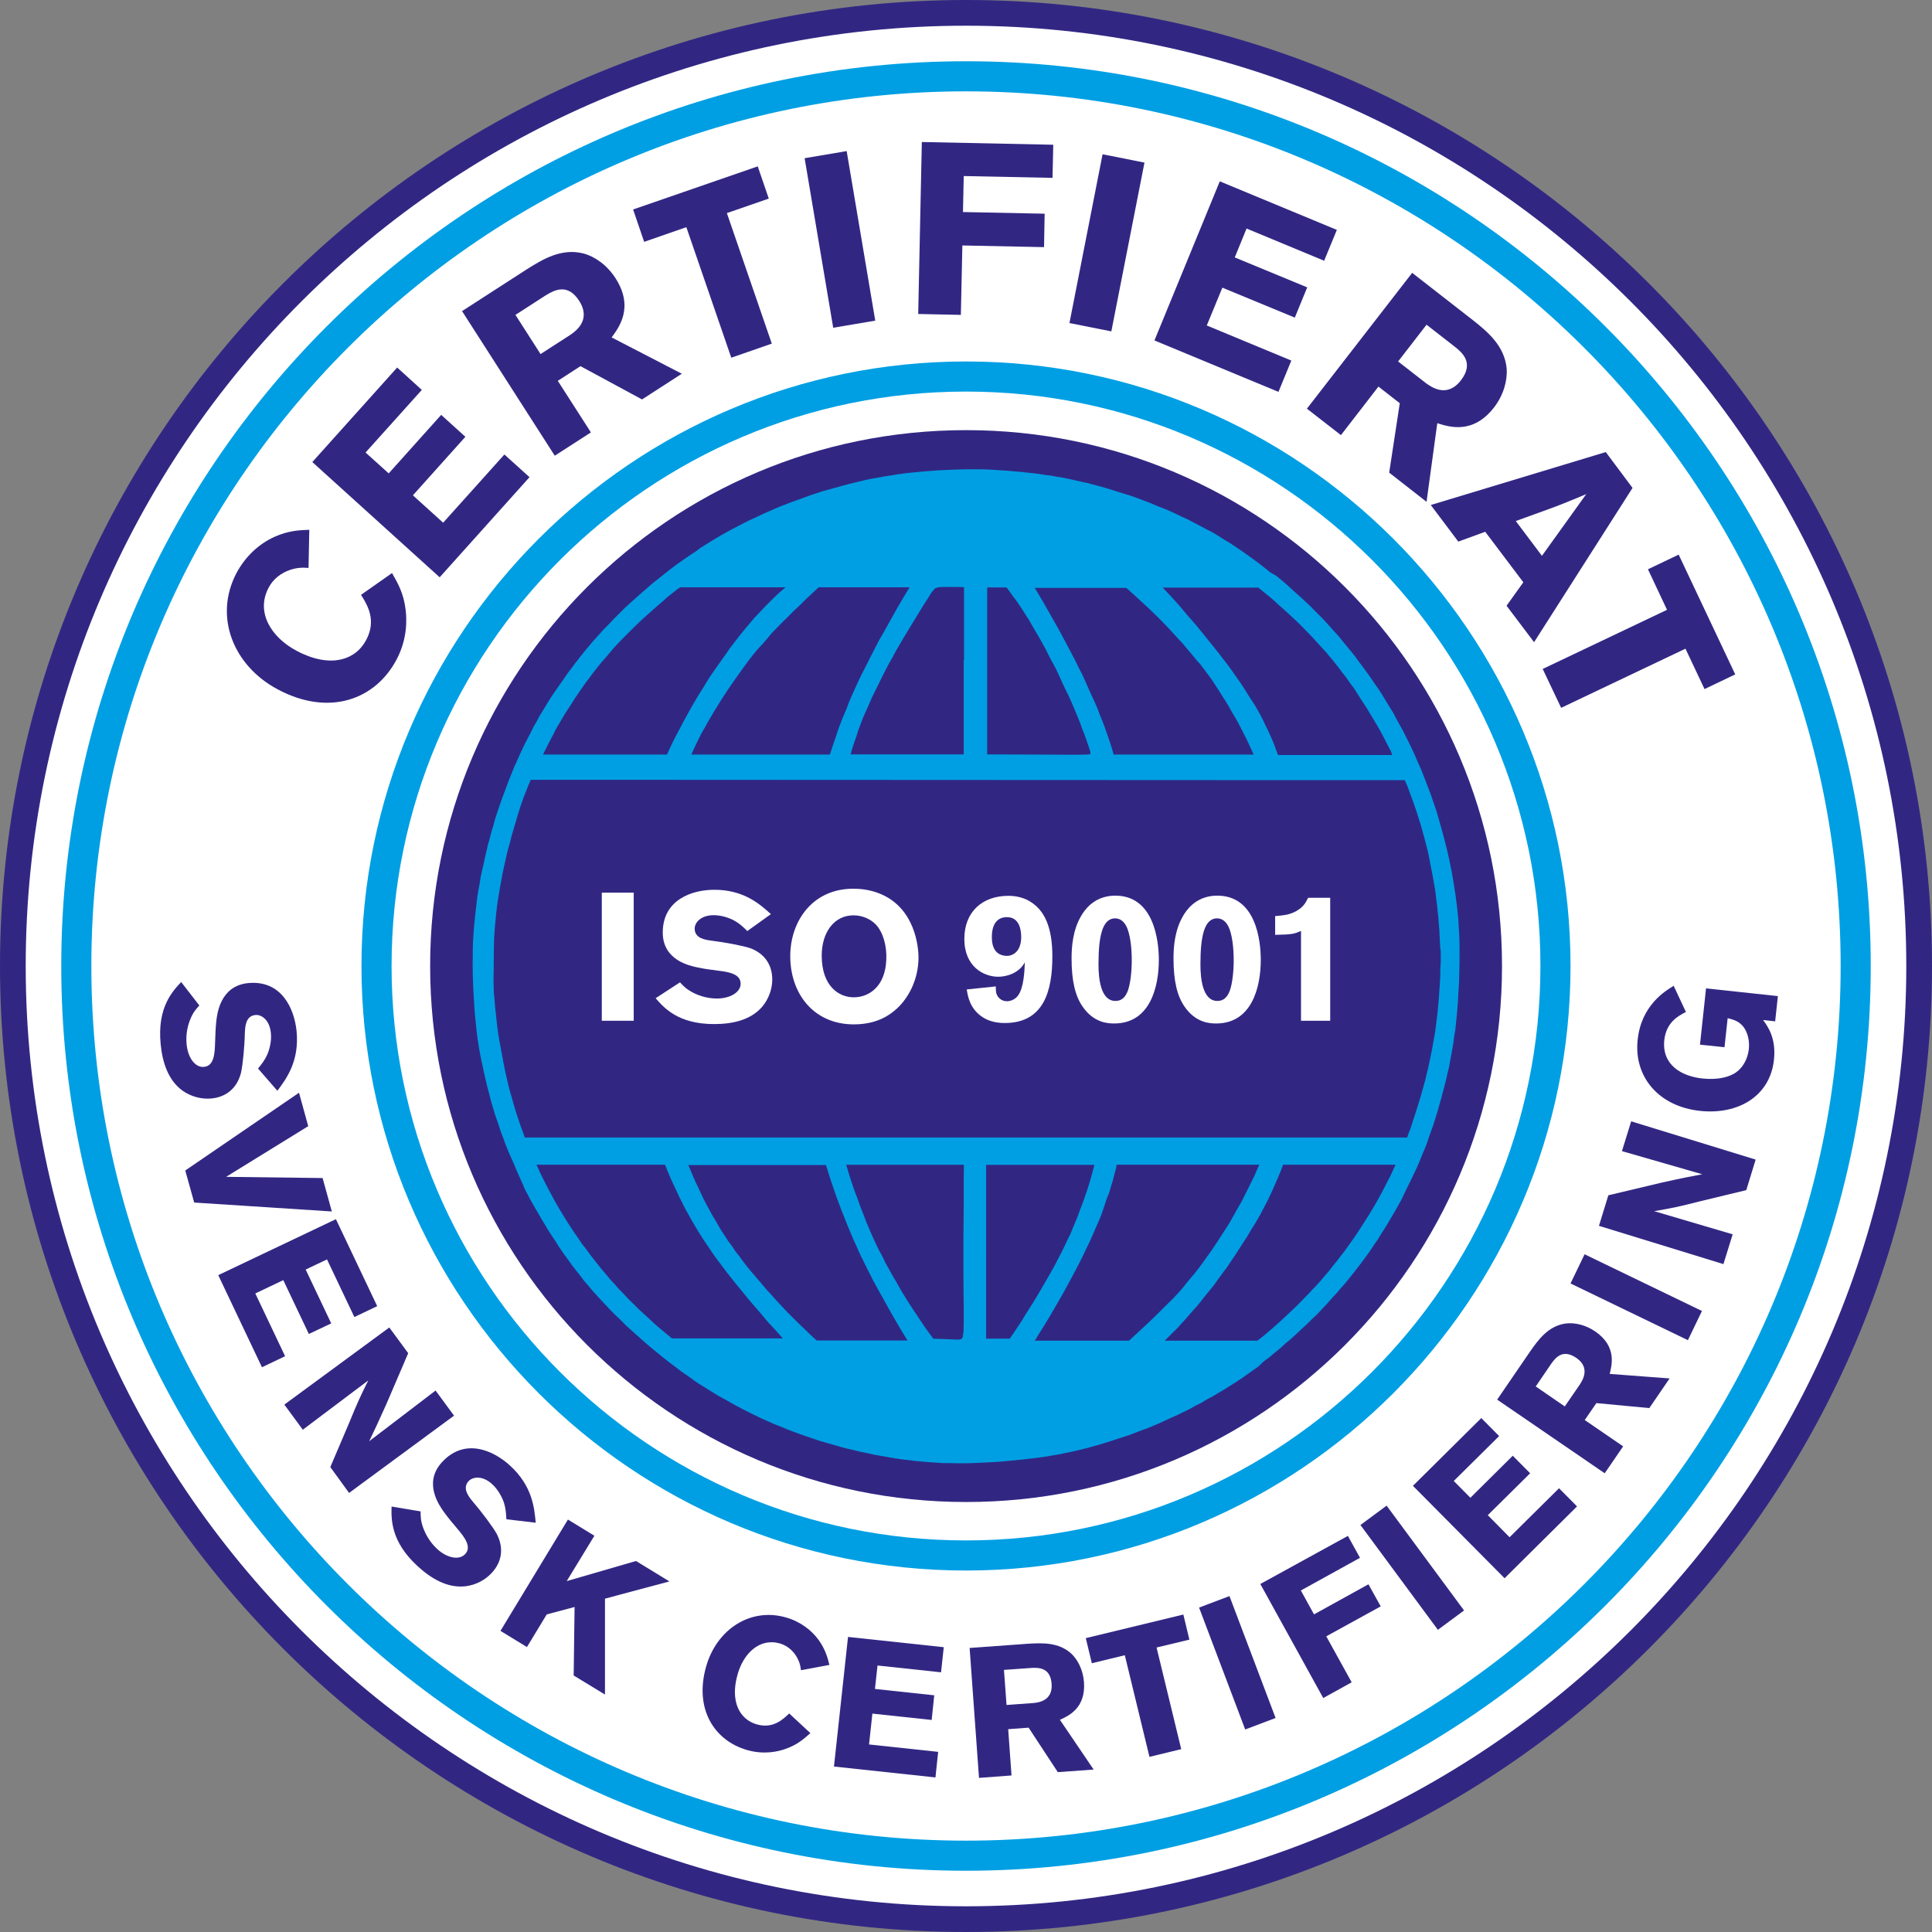 <svg xmlns="http://www.w3.org/2000/svg" xmlns:xlink="http://www.w3.org/1999/xlink" x="0px" y="0px" viewBox="0 0 127.74 127.74" style="enable-background:new 0 0 127.74 127.74;" xml:space="preserve"><rect x="0" y="0" width="127.74" height="127.74" fill="#808080" stroke="none"/><style type="text/css">	.st0{fill:#FFFFFF;}	.st1{fill:#312783;}	.st2{fill:#009FE3;}	.st3{fill-rule:evenodd;clip-rule:evenodd;fill:#009FE3;}</style><g id="M&#xE4;rke"></g><g id="ISO_9001">	<g>		<g>			<circle class="st0" cx="63.87" cy="63.87" r="63.02"></circle>			<path class="st1" d="M63.87,127.74C28.65,127.74,0,99.09,0,63.87C0,28.65,28.65,0,63.87,0c35.22,0,63.87,28.65,63.87,63.87    C127.74,99.09,99.09,127.74,63.87,127.74z M63.87,1.7C29.59,1.7,1.7,29.59,1.7,63.87c0,34.28,27.89,62.17,62.17,62.17    s62.17-27.89,62.17-62.17C126.04,29.59,98.15,1.7,63.87,1.7z"></path>		</g>		<g>			<path class="st2" d="M63.87,123.69c-32.98,0-59.82-26.83-59.82-59.82S30.89,4.05,63.87,4.05s59.82,26.83,59.82,59.82    S96.86,123.69,63.87,123.69z M63.87,6.04c-31.89,0-57.83,25.94-57.83,57.83s25.94,57.83,57.83,57.83    c31.89,0,57.83-25.94,57.83-57.83S95.76,6.04,63.87,6.04z"></path>		</g>		<g>			<path class="st2" d="M63.87,103.84c-22.04,0-39.97-17.93-39.97-39.97S41.83,23.9,63.87,23.9s39.97,17.93,39.97,39.97    S85.91,103.84,63.87,103.84z M63.87,25.89c-20.94,0-37.98,17.04-37.98,37.98c0,20.94,17.04,37.98,37.98,37.98    s37.98-17.04,37.98-37.98C101.86,42.93,84.82,25.89,63.87,25.89z"></path>		</g>		<g>			<path class="st1" d="M99.31,63.87c0,19.57-15.86,35.44-35.43,35.44c-19.57,0-35.44-15.87-35.44-35.44    c0-19.57,15.86-35.43,35.44-35.43C83.44,28.44,99.31,44.3,99.31,63.87z"></path>		</g>		<g>			<g>				<path class="st1" d="M25.92,37.89c0.39,0.68,0.77,1.34,0.9,2.43c0.07,0.58,0.14,1.88-0.59,3.27c-1.4,2.67-4.46,3.8-7.85,2     c-2.97-1.57-4.25-4.83-2.75-7.69c0.61-1.15,1.54-1.97,2.53-2.41c0.92-0.41,1.65-0.44,2.29-0.46l-0.05,2.52     c-0.4-0.03-0.83-0.04-1.43,0.21c-0.64,0.28-1.01,0.71-1.22,1.12c-0.85,1.62,0.2,3.28,1.88,4.16c2.2,1.16,3.88,0.62,4.59-0.74     c0.69-1.31,0.06-2.32-0.35-2.97L25.92,37.89z"></path>			</g>			<g>				<path class="st1" d="M20.65,30.55l5.61-6.25l1.63,1.48l-3.72,4.14l1.53,1.38l3.47-3.87l1.6,1.45l-3.47,3.87l2,1.81l4.05-4.51     l1.66,1.5l-5.94,6.62L20.65,30.55z"></path>			</g>			<g>				<path class="st1" d="M30.55,20.57l4.29-2.77c1.01-0.63,2.26-1.42,3.74-1.04c0.77,0.21,1.56,0.77,2.12,1.64     c1.23,1.92,0.23,3.24-0.26,3.91l4.64,2.4l-2.63,1.7l-4.07-2.2l-1.5,0.97l2.19,3.41l-2.39,1.54L30.55,20.57z M34.08,20.82     l1.66,2.59l1.97-1.27c0.33-0.23,1.4-0.96,0.59-2.24c-0.78-1.22-1.68-0.69-2.19-0.39L34.08,20.82z"></path>			</g>			<g>				<path class="st1" d="M41.86,13.85L50.1,11l0.73,2.13l-2.77,0.96l2.97,8.63l-2.68,0.93l-2.97-8.63l-2.79,0.97L41.86,13.85z"></path>			</g>			<g>				<path class="st1" d="M55.98,9.99l1.89,11.21l-2.78,0.47l-1.89-11.21L55.98,9.99z"></path>			</g>			<g>				<path class="st1" d="M69.64,9.57l-0.05,2.19l-5.87-0.12l-0.05,2.38l5.4,0.11l-0.04,2.21l-5.4-0.11l-0.1,4.59l-2.82-0.06     l0.24-11.37L69.64,9.57z"></path>			</g>			<g>				<path class="st1" d="M75.67,10.75l-2.19,11.16l-2.77-0.55L72.9,10.2L75.67,10.75z"></path>			</g>			<g>				<path class="st1" d="M80.65,11.99l7.74,3.21l-0.84,2.04l-5.13-2.13l-0.78,1.91L86.43,19L85.61,21l-4.79-1.98l-1.03,2.5     l5.59,2.32l-0.85,2.07l-8.2-3.4L80.65,11.99z"></path>			</g>			<g>				<path class="st1" d="M93.37,18.04l4.03,3.14c0.93,0.74,2.08,1.67,2.22,3.2c0.05,0.8-0.21,1.74-0.83,2.55     c-1.4,1.81-2.97,1.3-3.76,1.05l-0.71,5.2l-2.47-1.93l0.7-4.59l-1.41-1.1l-2.48,3.21l-2.25-1.75L93.37,18.04z M94.32,21.47     l-1.88,2.43l1.85,1.44c0.33,0.23,1.37,1.01,2.3-0.19c0.89-1.15,0.09-1.83-0.37-2.2L94.32,21.47z"></path>			</g>			<g>				<path class="st1" d="M107.94,32.26l-6.51,10.2l-1.82-2.41l1.11-1.55l-2.52-3.34l-1.78,0.65l-1.82-2.42l11.57-3.5L107.94,32.26z      M104.88,32.67c-0.55,0.23-1.12,0.47-1.68,0.69c-0.82,0.32-2.14,0.78-2.98,1.09l1.73,2.3L104.88,32.67z"></path>			</g>			<g>				<path class="st1" d="M110.99,36.67l3.74,7.92l-2.03,0.97l-1.26-2.67l-8.22,3.91L102,44.23l8.22-3.91l-1.26-2.68L110.99,36.67z"></path>			</g>		</g>		<g>			<g>				<path class="st1" d="M13.18,66.48c-0.22,0.24-0.4,0.44-0.59,0.89c-0.25,0.6-0.3,1.19-0.25,1.69c0.08,0.85,0.55,1.54,1.15,1.48     c0.68-0.06,0.71-0.94,0.73-1.58c0.02-0.48,0.03-0.96,0.08-1.43c0.06-0.53,0.27-2.35,2.11-2.53c2.21-0.21,3.05,1.69,3.2,3.18     c0.19,1.98-0.67,3.14-1.27,3.94l-1.28-1.47c0.24-0.29,0.45-0.56,0.61-0.92c0.14-0.32,0.3-0.89,0.24-1.43     c-0.08-0.85-0.61-1.23-1.02-1.19c-0.66,0.06-0.68,0.8-0.7,1.17c-0.02,0.92-0.14,2.17-0.26,2.67c-0.27,1.02-0.99,1.59-1.96,1.68     c-0.62,0.06-1.32-0.11-1.89-0.51c-0.97-0.69-1.35-1.91-1.46-3.11c-0.23-2.42,0.8-3.48,1.36-4.08L13.18,66.48z"></path>			</g>			<g>				<path class="st1" d="M21.33,77.89l0.61,2.21l-9.1-0.59l-0.59-2.12l7.52-5.14l0.61,2.21l-5.43,3.35L21.33,77.89z"></path>			</g>			<g>				<path class="st1" d="M22.21,80.61l2.73,5.75l-1.51,0.72l-1.81-3.81l-1.41,0.67l1.69,3.56l-1.48,0.7l-1.69-3.56l-1.85,0.88     l1.97,4.15l-1.53,0.73l-2.89-6.09L22.21,80.61z"></path>			</g>			<g>				<path class="st1" d="M25.74,87.77l1.25,1.7l-1.45,3.38c-0.57,1.27-0.76,1.67-1.13,2.44l4.39-3.35l1.22,1.66l-6.94,5.11L21.84,97     l1.24-2.91c0.57-1.39,0.7-1.67,1.27-2.82l-4.33,3.26l-1.22-1.66L25.74,87.77z"></path>			</g>			<g>				<path class="st1" d="M27.81,99.93c0,0.33,0,0.6,0.16,1.06c0.22,0.61,0.57,1.09,0.94,1.43c0.63,0.58,1.44,0.77,1.85,0.33     c0.46-0.5-0.1-1.17-0.51-1.66c-0.31-0.37-0.62-0.73-0.9-1.12c-0.31-0.44-1.38-1.93-0.13-3.29c1.5-1.64,3.4-0.79,4.5,0.22     c1.47,1.34,1.61,2.78,1.7,3.78l-1.94-0.23c-0.02-0.38-0.04-0.71-0.16-1.09c-0.11-0.33-0.37-0.86-0.78-1.23     c-0.63-0.58-1.27-0.5-1.56-0.2c-0.44,0.49,0.03,1.05,0.27,1.34c0.6,0.7,1.35,1.7,1.6,2.16c0.48,0.94,0.33,1.84-0.33,2.56     c-0.42,0.46-1.05,0.81-1.74,0.89c-1.19,0.14-2.28-0.51-3.17-1.33c-1.79-1.64-1.74-3.12-1.72-3.94L27.81,99.93z"></path>			</g>			<g>				<path class="st1" d="M37.55,100.47l1.75,1.07l-1.83,3l4.58-1.33l2.21,1.35L40,105.7l0,6.34l-2.07-1.26l0.06-4.53l-1.84,0.49     l-1.31,2.16l-1.75-1.07L37.55,100.47z"></path>			</g>			<g>				<path class="st1" d="M53.58,114.59c-0.44,0.39-0.87,0.78-1.66,1.05c-0.42,0.15-1.37,0.4-2.52,0.07     c-2.19-0.63-3.51-2.73-2.71-5.53c0.7-2.45,2.92-3.91,5.27-3.24c0.95,0.27,1.7,0.84,2.18,1.51c0.44,0.62,0.58,1.16,0.7,1.63     l-1.88,0.35c-0.04-0.3-0.1-0.62-0.38-1.03c-0.31-0.43-0.68-0.64-1.02-0.74c-1.34-0.38-2.4,0.66-2.79,2.04     c-0.52,1.82,0.15,2.99,1.26,3.31c1.08,0.31,1.73-0.32,2.15-0.72L53.58,114.59z"></path>			</g>			<g>				<path class="st1" d="M56.07,108.23l6.33,0.68l-0.18,1.66l-4.2-0.45l-0.17,1.55l3.92,0.42l-0.17,1.63l-3.92-0.42l-0.22,2.04     l4.57,0.49l-0.18,1.69l-6.71-0.72L56.07,108.23z"></path>			</g>			<g>				<path class="st1" d="M64.11,108.96l3.87-0.28c0.9-0.05,2.02-0.12,2.87,0.67c0.43,0.42,0.76,1.08,0.82,1.86     c0.13,1.73-1.02,2.24-1.59,2.5l2.23,3.29l-2.37,0.17l-1.93-2.94l-1.35,0.1l0.22,3.06l-2.15,0.16L64.11,108.96z M66.38,110.41     l0.17,2.32l1.78-0.13c0.3-0.03,1.29-0.13,1.2-1.27c-0.08-1.09-0.87-1.07-1.32-1.05L66.38,110.41z"></path>			</g>			<g>				<path class="st1" d="M71.79,108.31l6.45-1.56l0.4,1.66l-2.17,0.52l1.63,6.72l-2.1,0.51l-1.63-6.72l-2.18,0.53L71.79,108.31z"></path>			</g>			<g>				<path class="st1" d="M81.29,105.53l3.05,8.06l-2.01,0.76l-3.05-8.06L81.29,105.53z"></path>			</g>			<g>				<path class="st1" d="M89.12,101.55l0.8,1.45l-3.91,2.16l0.87,1.58l3.6-1.99l0.81,1.46l-3.6,1.98l1.68,3.04l-1.88,1.04     l-4.16-7.54L89.12,101.55z"></path>			</g>			<g>				<path class="st1" d="M91.68,99.55l5.12,6.93l-1.73,1.28l-5.12-6.93L91.68,99.55z"></path>			</g>			<g>				<path class="st1" d="M93.42,98.24l4.52-4.48l1.18,1.19l-3,2.97l1.1,1.11l2.8-2.78l1.15,1.16l-2.8,2.77l1.44,1.46l3.27-3.24     l1.19,1.2l-4.79,4.75L93.42,98.24z"></path>			</g>			<g>				<path class="st1" d="M98.99,92.54l2.19-3.2c0.52-0.74,1.17-1.66,2.32-1.83c0.6-0.08,1.32,0.08,1.97,0.52     c1.43,0.98,1.11,2.2,0.96,2.81l3.96,0.3l-1.34,1.96l-3.5-0.33l-0.77,1.12l2.54,1.74l-1.22,1.78L98.99,92.54z M101.54,91.67     l1.92,1.32l1.01-1.47c0.16-0.26,0.7-1.09-0.25-1.74c-0.91-0.62-1.38,0.01-1.65,0.38L101.54,91.67z"></path>			</g>			<g>				<path class="st1" d="M104.77,82.93l7.76,3.75l-0.93,1.93l-7.76-3.75L104.77,82.93z"></path>			</g>			<g>				<path class="st1" d="M105.72,81.05l0.62-2.02l3.58-0.85c1.35-0.3,1.79-0.38,2.63-0.54l-5.31-1.53l0.61-1.97l8.23,2.53     l-0.62,2.02l-3.07,0.74c-1.45,0.37-1.75,0.43-3.02,0.65l5.19,1.53l-0.61,1.97L105.72,81.05z"></path>			</g>			<g>				<path class="st1" d="M116.57,67.44c0.29,0.39,0.88,1.19,0.72,2.63c-0.25,2.39-2.35,3.65-4.88,3.38     c-2.75-0.29-4.4-2.27-4.13-4.71c0.24-2.27,1.82-3.22,2.38-3.56l0.81,1.73c-0.49,0.25-1.3,0.67-1.43,1.86     c-0.17,1.62,1.11,2.39,2.54,2.54c0.97,0.1,1.79-0.08,2.26-0.45c0.39-0.29,0.72-0.84,0.79-1.5c0.04-0.39-0.01-0.83-0.2-1.21     c-0.3-0.6-0.76-0.72-1.2-0.83l-0.21,1.92l-1.62-0.17l0.4-3.72l4.75,0.51l-0.18,1.67L116.57,67.44z"></path>			</g>		</g>		<g>			<path class="st3" d="M96.5,62.4l-0.03-0.82l-0.02-0.25l-0.01-0.16l-0.02-0.39l-0.04-0.39l-0.04-0.39l-0.1-0.78l-0.12-0.78    l-0.13-0.77l-0.16-0.79l-0.18-0.79l-0.08-0.31l-0.12-0.47l-0.22-0.8l-0.23-0.8l-0.13-0.39l-0.14-0.4l-0.13-0.39l-0.15-0.39    l-0.3-0.78l-0.15-0.39l-0.17-0.39l-0.15-0.33l-0.19-0.45l-0.37-0.77l-0.38-0.75l-0.21-0.38l-0.21-0.38l-0.2-0.38l-0.23-0.37    l-0.23-0.38l-0.23-0.38l-0.24-0.38l-0.26-0.37l-0.26-0.38l-0.26-0.37l-0.27-0.37l-0.28-0.37l-0.14-0.19l-0.12-0.17l-0.28-0.35    l-0.29-0.35l-0.28-0.34l-0.28-0.35l-0.3-0.32l-0.3-0.34l-0.31-0.34l-0.32-0.33l-0.32-0.32l-0.34-0.34l-0.35-0.33l-0.35-0.32    l-0.36-0.32l-0.36-0.33l-0.38-0.33l-0.37-0.31L84,37.85l-0.38-0.3l-0.38-0.3l-0.38-0.28l-0.39-0.28l-0.38-0.27l-0.39-0.26    l-0.39-0.26l-0.4-0.24l-0.39-0.25l-0.39-0.23l-0.41-0.21l-0.39-0.21l-0.02-0.01l-0.41-0.21l-0.39-0.21l-0.42-0.19l-0.4-0.19    l-0.41-0.19l-0.42-0.17l-0.41-0.16l-0.42-0.18l-0.4-0.15l-0.42-0.16l-0.41-0.15l-0.43-0.13l-0.42-0.13l-0.41-0.13l-0.42-0.13    l-0.42-0.12l-0.42-0.11l-0.42-0.11l-0.42-0.09l-0.39-0.09l-0.4-0.09l-0.39-0.08l-0.39-0.06l-0.38-0.07L69.1,31.4l-0.39-0.06    l-0.39-0.05l-0.4-0.04l-0.41-0.05l-0.42-0.03l-0.42-0.04l-0.44-0.03l-0.44-0.03l-0.46-0.03l-0.46-0.01h-0.49H63.9l-0.5,0.01    l-0.5,0.02l-0.51,0.02l-0.52,0.03l-0.51,0.04l-0.5,0.04l-0.51,0.05l-0.48,0.05l-0.5,0.07l-0.49,0.08l-0.47,0.07l-0.47,0.09    l-0.47,0.08L57,31.79l-0.45,0.11l-0.45,0.11l-0.45,0.12l-0.43,0.12l-0.43,0.12l-0.44,0.12l-0.42,0.14l-0.42,0.14l-0.4,0.15    l-0.81,0.29l-0.8,0.31l-0.78,0.34l-0.38,0.17l-0.39,0.19l-0.38,0.17l-0.38,0.19l-0.38,0.2l-0.37,0.19l-0.37,0.2l-0.36,0.2    l-0.7,0.42l-0.69,0.43L46,36.46l-0.35,0.23l-0.34,0.23l-0.34,0.24l-0.35,0.25l-0.35,0.27l-0.36,0.28l-0.36,0.29l-0.38,0.3    l-0.37,0.32l-0.36,0.31l-0.38,0.34l-0.38,0.34l-0.37,0.34l-0.35,0.35l-0.35,0.35l-0.35,0.37l-0.35,0.35l-0.33,0.37l-0.33,0.36    l-0.31,0.37l-0.31,0.37l-0.28,0.35l-0.15,0.2l-0.13,0.16l-0.26,0.35l-0.26,0.34l-0.24,0.35l-0.24,0.34l-0.23,0.33l-0.22,0.32    l-0.21,0.31l-0.19,0.31l-0.19,0.31l-0.19,0.31l-0.19,0.31l-0.17,0.33l-0.19,0.32l-0.17,0.35l-0.19,0.37l-0.19,0.36l-0.19,0.39    l-0.18,0.39l-0.17,0.38l-0.01,0.03L34,50.71l-0.17,0.42l-0.17,0.42l-0.16,0.43l-0.16,0.43l-0.16,0.43l-0.15,0.43l-0.15,0.44    l-0.14,0.43l-0.12,0.44l-0.13,0.43l-0.11,0.43l-0.1,0.35l-0.02,0.07l-0.1,0.43l-0.1,0.43l-0.09,0.43l-0.1,0.42L31.78,58    l-0.07,0.44l-0.08,0.43l-0.07,0.42l-0.05,0.43l-0.05,0.43l-0.05,0.43l-0.04,0.44l-0.03,0.3l-0.01,0.13l-0.03,0.43l-0.03,0.43    l-0.01,0.45v0.43l-0.01,0.43l0.01,0.85l0.03,0.86l0.05,0.82l0.05,0.82l0.08,0.8l0.04,0.39l0.05,0.4l0.12,0.79l0.15,0.78    l0.01,0.03l0.16,0.75l0.18,0.79l0.21,0.81l0.11,0.41l0.12,0.4l0.12,0.41l0.14,0.39l0.26,0.78l0.14,0.36l0.13,0.37l0.27,0.66    l0.26,0.58l0.21,0.5l0.29,0.65l0.16,0.36l0.05,0.13l0.07,0.15l0.12,0.23L34.9,79l0.14,0.27l0.31,0.55l0.41,0.7l0.47,0.79    l0.25,0.39l0.27,0.4l0.25,0.4l0.27,0.39l0.27,0.37l0.27,0.38l0.27,0.35l0.28,0.35l0.27,0.36l0.29,0.33l0.28,0.34l0.27,0.29    l0.03,0.04l0.3,0.32l0.3,0.32l0.3,0.32l0.31,0.31l0.33,0.31l0.32,0.33l0.34,0.31l0.35,0.31l0.36,0.32l0.36,0.32l0.37,0.31    l0.38,0.31l0.38,0.31l0.38,0.3l0.39,0.29l0.39,0.3l0.4,0.27l0.35,0.25l0.04,0.04l0.39,0.26l0.41,0.25l0.41,0.26l0.39,0.24    l0.4,0.22l0.41,0.23l0.41,0.23l0.41,0.22l0.4,0.2l0.42,0.21l0.42,0.2l0.42,0.19l0.43,0.19l0.43,0.17l0.44,0.18l0.44,0.17    l0.44,0.16l0.43,0.15l0.44,0.15l0.45,0.15l0.45,0.13l0.43,0.12l0.44,0.13l0.45,0.12l0.44,0.1l0.45,0.11l0.45,0.09l0.44,0.1    l0.46,0.08l0.45,0.08l0.47,0.08l0.46,0.07l0.46,0.05l0.46,0.06l0.47,0.04l0.46,0.04l0.46,0.03l0.46,0.03h0.46l0.46,0.01h0.45    l0.46-0.01l0.91-0.04l0.89-0.05l0.88-0.08l0.43-0.04l0.45-0.05l0.85-0.1l0.42-0.06l0.42-0.07l0.42-0.07l0.4-0.08l0.81-0.17    l0.81-0.2l0.79-0.22l0.8-0.25l0.8-0.26l0.39-0.13l0.39-0.15l0.39-0.15l0.39-0.14l0.79-0.33l0.77-0.36l0.39-0.17l0.41-0.2    l0.39-0.19l0.39-0.22l0.4-0.2l0.38-0.23l0.4-0.21l0.38-0.23l0.39-0.23l0.38-0.24l0.38-0.24l0.19-0.13l0.18-0.11l0.36-0.26    l0.38-0.27l0.36-0.25L83.57,90l0.37-0.27l0.35-0.3l0.36-0.29L85,88.82l0.36-0.3l0.35-0.32l0.35-0.33l0.35-0.32l0.34-0.34    l0.34-0.32l0.32-0.34l0.32-0.34l0.31-0.35l0.19-0.21l0.12-0.12l0.3-0.36l0.3-0.33l0.28-0.35l0.29-0.36l0.27-0.35l0.27-0.35    l0.27-0.37l0.26-0.36l0.25-0.38l0.25-0.36l0.23-0.38l0.24-0.37l0.23-0.38l0.23-0.39l0.23-0.39l0.22-0.39l0.22-0.4L92.81,79    l0.08-0.17l0.2-0.41l0.2-0.4l0.19-0.4l0.19-0.4l0.18-0.41l0.16-0.41l0.18-0.42l0.16-0.41l0.14-0.42l0.15-0.42l0.15-0.42    l0.13-0.42l0.13-0.42l0.12-0.43l0.12-0.42l0.11-0.42l0.11-0.42l0.11-0.42l0.09-0.42l0.1-0.41l0.07-0.37l0-0.03l0.08-0.41    l0.07-0.4l0.07-0.41l0.05-0.41l0.07-0.39l0.04-0.39l0.04-0.4l0.04-0.39l0.03-0.4l0.03-0.4l0.02-0.39l0.05-0.82l0.02-0.84    l0.01-0.42v-0.41v-0.44L96.5,62.4z M48.66,44.83l0.47-0.66l0.22-0.3l0.17-0.23l0.04-0.05l0.21-0.27l0.22-0.27l0.23-0.26    l0.25-0.27l0.25-0.29L51,41.89l0.33-0.34l0.34-0.35l0.38-0.37l0.38-0.39l0.42-0.39l0.4-0.4l0.44-0.41l0.44-0.41h6.01l-0.44,0.73    l-0.42,0.72l-0.39,0.7l-0.39,0.7l-0.38,0.66L57.78,43l-0.32,0.62l0,0.01l-0.28,0.55l-0.27,0.53l-0.23,0.49l-0.2,0.44l-0.19,0.42    l-0.17,0.4l-0.13,0.36L55.7,47.5l-0.24,0.63l-0.2,0.6l-0.2,0.58l-0.19,0.58h-9.16l0.16-0.36l0.17-0.36l0.17-0.35l0.19-0.37    l0.2-0.34l0.2-0.37l0.43-0.73l0.46-0.74l0.49-0.75L48.66,44.83z M79.33,43.88l0.26,0.34l0.26,0.35l0.26,0.35l0.24,0.37l0.23,0.35    L80.8,46l0.23,0.35l0.21,0.35l0.2,0.36l0.21,0.35l0.2,0.35l0.19,0.36l0.18,0.36l0.18,0.35l0.17,0.36l0.16,0.35l0.16,0.35h-9.26    l-0.12-0.43l-0.14-0.43l-0.15-0.44l-0.15-0.43l-0.16-0.43l-0.18-0.43l-0.16-0.44l-0.19-0.44l-0.21-0.45l-0.2-0.44l-0.2-0.46    l-0.21-0.46l-0.23-0.45l-0.23-0.47l-0.01-0.02l-0.49-0.93l-0.51-0.96l-0.54-0.96l-0.55-0.97l-0.58-0.98h6.05l0.37,0.33l0.36,0.33    l0.36,0.33l0.37,0.34l0.35,0.34l0.34,0.33l0.34,0.35l0.32,0.33l0.32,0.35l0.3,0.33l0.31,0.33l0.28,0.34l0.29,0.34l0.28,0.34    l0.08,0.1L79.33,43.88z M68.46,41.73l0.23,0.39l0.23,0.41l0.23,0.42l0.21,0.42l0.14,0.27l0.09,0.16l0.23,0.43l0.21,0.45l0.2,0.44    l0.2,0.43l0.21,0.42l0.19,0.42l0.17,0.4l0.16,0.38l0.28,0.69l0.1,0.3l0.11,0.26l0.16,0.44l0.12,0.35l0.08,0.24l0.06,0.18    l0.03,0.13v0.06l-0.04,0.04l-0.08,0.02l-0.08,0.01H71.8L71.4,49.9h-0.69l-5.44-0.02v-6.25v-4.79h1.28l0.22,0.29l0.21,0.3    l0.22,0.29l0.21,0.3l0.2,0.31l0.21,0.33l0.22,0.34l0.21,0.37L68.46,41.73z M63.72,43.63v6.25h-7.48l0.11-0.4l0.13-0.39l0.14-0.4    l0.13-0.41l0.15-0.4l0.16-0.42l0.18-0.41l0.19-0.42l0.19-0.45l0.22-0.45l0.22-0.44l0.22-0.45l0.23-0.46l0.24-0.46l0.16-0.28    L59,43.48l0.24-0.45l0.51-0.87l0.49-0.81l0.8-1.31l0.28-0.43l0.19-0.31l0.14-0.21l0.07-0.06l0.04-0.06l0.05-0.06l0.06-0.02    l0.05-0.03l0.06-0.01l0.07-0.02l0.08-0.01l0.22-0.01h0.27h0.34h0.39l0.39,0.01V43.63z M83.21,38.86l0.34,0.28l0.34,0.27    l0.34,0.29l0.32,0.3l0.34,0.3l0.32,0.29l0.32,0.3l0.31,0.29l0.31,0.31l0.31,0.32l0.31,0.32l0.3,0.33l0.29,0.32l0.3,0.32    l0.28,0.34l0.17,0.2l0.11,0.14l0.27,0.34l0.26,0.35l0.27,0.34l0.24,0.35l0.25,0.33l0.23,0.36l0.21,0.33l0.22,0.34l0.21,0.32    l0.19,0.32l0.35,0.58l0.3,0.51l0.24,0.45l0.32,0.62l0.18,0.34l0.06,0.17l0.02,0.05l0.01,0.04H84.5l-0.12-0.32l-0.12-0.33    l-0.13-0.32l-0.14-0.32l-0.15-0.33l-0.16-0.32l-0.16-0.34l-0.17-0.34l-0.19-0.34l-0.2-0.35l-0.22-0.33l-0.23-0.36l-0.23-0.37    l-0.24-0.37l-0.27-0.38l-0.27-0.39l-0.28-0.39l-0.27-0.35l-0.03-0.03l-0.31-0.41l-0.31-0.39l-0.62-0.77l-0.61-0.75l-0.58-0.66    L77.94,40l-0.53-0.58l-0.53-0.57H83.21z M36.24,49.21l0.35-0.67l0.17-0.34l0.2-0.34l0.39-0.66l0.45-0.69l0.22-0.35l0.23-0.34    l0.24-0.35l0.24-0.34l0.26-0.34l0.25-0.34l0.26-0.33l0.27-0.33l0.14-0.16l0.13-0.15l0.28-0.33l0.28-0.33l0.29-0.31l0.3-0.31    l0.31-0.31l0.3-0.3l0.31-0.3l0.31-0.3l0.3-0.27l0.57-0.51l0.5-0.43l0.38-0.34l0.32-0.25l0.25-0.2l0.23-0.16h6.97l-0.27,0.23    l-0.26,0.23l-0.25,0.24l-0.25,0.25l-0.25,0.25l-0.26,0.27l-0.26,0.28l-0.27,0.28l-0.26,0.31l-0.27,0.32l-0.27,0.33l-0.27,0.34    l-0.27,0.35l-0.27,0.35L48,43.24l-0.26,0.36l-0.02,0.03l-0.24,0.34l-0.25,0.36l-0.26,0.37l-0.24,0.38l-0.23,0.38l-0.24,0.38    l-0.23,0.38l-0.23,0.39l-0.23,0.41l-0.22,0.4l-0.22,0.4l-0.21,0.41l-0.22,0.41l-0.21,0.41l-0.2,0.42l-0.19,0.42H35.9L36.24,49.21    z M44.41,88.48l-0.37-0.31l-0.38-0.31l-0.37-0.32l-0.35-0.33l-0.35-0.32l-0.35-0.32l-0.33-0.33l-0.33-0.32l-0.25-0.27l-0.07-0.07    l-0.31-0.32l-0.3-0.34l-0.3-0.32l-0.28-0.34l-0.29-0.34l-0.27-0.34l-0.27-0.34l-0.27-0.35l-0.26-0.36l-0.26-0.33l-0.23-0.35    l-0.24-0.34l-0.21-0.32l-0.22-0.33l-0.19-0.31l-0.35-0.57l-0.3-0.52l-0.25-0.46L36.46,79l-0.21-0.39l-0.18-0.35l-0.15-0.3    l-0.22-0.44l-0.13-0.3l-0.1-0.21h8.5l0.17,0.42l0.18,0.43l0.19,0.42l0.2,0.42l0.14,0.3l0.05,0.11l0.2,0.4l0.2,0.4l0.22,0.39    l0.21,0.38l0.22,0.37l0.22,0.37l0.23,0.37l0.24,0.36l0.25,0.37l0.24,0.36l0.27,0.37l0.27,0.36L47.96,84l0.58,0.74l0.59,0.72    l0.16,0.2l0.41,0.49l0.54,0.62l0.51,0.61l0.51,0.55l0.5,0.56H44.41z M46.34,78.9l-0.17-0.37l-0.18-0.37l-0.16-0.37l-0.16-0.38    l-0.16-0.38h9.1l0.16,0.5l0.16,0.51L55.26,79l0.01,0.04l0.37,0.99l0.19,0.47l0.19,0.48l0.19,0.46l0.19,0.46l0.21,0.45l0.2,0.46    l0.22,0.45l0.22,0.45l0.47,0.93l0.53,0.97l0.04,0.06l0.52,0.94l0.58,1.01l0.61,1.01h-6l-0.4-0.36l-0.39-0.38L52.8,87.5    l-0.38-0.38l-0.38-0.38l-0.36-0.38l-0.35-0.38l-0.29-0.33l-0.04-0.04l-0.34-0.37l-0.32-0.38l-0.31-0.36l-0.3-0.35l-0.3-0.36    l-0.27-0.35l-0.27-0.37l-0.26-0.33l-0.24-0.36l-0.25-0.33l-0.23-0.35l-0.22-0.34l-0.2-0.34l-0.2-0.35l-0.2-0.33l-0.19-0.35    l-0.19-0.35l-0.19-0.36L46.39,79L46.34,78.9z M56.44,78.57l-0.18-0.54l-0.16-0.51l-0.15-0.51h7.78L63.72,78v0.97V79l-0.01,1.87    l-0.01,0.91v0.85v1.57l0.01,1.45l0.01,0.89v0.79l-0.01,0.58l-0.01,0.2l-0.03,0.15l-0.01,0.12l-0.04,0.08l-0.03,0.05l-0.04,0.03    l-0.05,0.01l-0.06,0.02h-0.12h-0.15l-0.39-0.02l-1.07-0.04l-0.3-0.4l-0.3-0.42l-0.28-0.42l-0.28-0.42l-0.28-0.42L60,86.01    l-0.22-0.36l-0.04-0.06l-0.25-0.42l-0.24-0.43L59,84.32l-0.23-0.42l-0.23-0.41l-0.2-0.42l-0.22-0.4l-0.19-0.39l-0.18-0.39    l-0.17-0.38l-0.16-0.38l-0.15-0.35l-0.13-0.35l-0.26-0.66l-0.22-0.62L56.6,79L56.44,78.57z M83.1,77.37l-0.15,0.35l-0.34,0.69    l-0.3,0.6l-0.05,0.09l-0.17,0.35l-0.21,0.36l-0.4,0.71l-0.21,0.37l-0.23,0.36l-0.47,0.73l-0.5,0.75L79.8,83.1l-0.26,0.37    l-0.27,0.36L79,84.18l-0.29,0.34l-0.28,0.34l-0.27,0.34l-0.28,0.32l-0.12,0.12l-0.17,0.19l-0.29,0.28l-0.28,0.28l-0.27,0.27    l-0.5,0.49l-0.44,0.42l-0.66,0.61l-0.5,0.46h-6.23l0.34-0.55l0.33-0.53l0.32-0.53l0.31-0.53l0.3-0.52l0.2-0.35l0.1-0.17l0.27-0.5    l0.27-0.5l0.25-0.47l0.24-0.46l0.22-0.44l0.2-0.42l0.19-0.39l0.17-0.36l0.28-0.65l0.23-0.52l0.18-0.43l0.13-0.38l0.12-0.37    l0.13-0.39L73.28,79l0.07-0.19l0.11-0.38l0.11-0.35l0.08-0.31l0.07-0.27l0.07-0.26l0.04-0.23h9.43L83.1,77.37z M72.13,77.88    l-0.13,0.43l-0.13,0.42L71.77,79l-0.05,0.16l-0.15,0.42l-0.16,0.41l-0.15,0.42L71.1,80.8l-0.17,0.4l-0.16,0.4L70.57,82l-0.19,0.4    l-0.2,0.41l-0.21,0.4l-0.22,0.43l-0.24,0.43l-0.25,0.44l-0.5,0.86l-0.16,0.27l-0.32,0.53l-0.44,0.69l-0.34,0.56l-0.29,0.43    l-0.23,0.35l-0.22,0.31h-1.56v-2.87V79v-1.98h7.16L72.13,77.88z M91.15,79.24l-0.21,0.37l-0.21,0.35l-0.21,0.35l-0.22,0.35    l-0.45,0.7l-0.23,0.35l-0.24,0.34l-0.24,0.33l-0.24,0.34l-0.26,0.33l-0.25,0.33l-0.26,0.32l-0.27,0.35l-0.27,0.31l-0.27,0.32    L87.03,85l-0.3,0.31l-0.28,0.31l-0.04,0.03l-0.26,0.27l-0.29,0.3l-0.3,0.29L85,87.04l-0.5,0.46l-0.42,0.37l-0.34,0.29l-0.31,0.26    l-0.3,0.22h-6.12l0.26-0.26l0.27-0.27l0.27-0.26l0.25-0.28l0.27-0.29l0.26-0.3l0.27-0.31l0.27-0.3l0.28-0.34l0.27-0.35l0.01-0.01    l0.28-0.34l0.29-0.36l0.28-0.39l0.28-0.39l0.3-0.39l0.27-0.41l0.28-0.41l0.27-0.42l0.27-0.42l0.26-0.4l0.24-0.41l0.23-0.36    l0.39-0.67l0.29-0.56l0.23-0.44L83.99,79l0.06-0.12l0.15-0.34l0.29-0.66l0.22-0.53l0.09-0.25l0.03-0.09h7.44l-0.35,0.76    l-0.19,0.36l-0.19,0.38L91.28,79L91.15,79.24z M94.51,70.21l-0.08,0.4L94.33,71l-0.09,0.4l-0.11,0.39l-0.21,0.75l-0.21,0.68    l-0.19,0.59l-0.15,0.46l-0.12,0.37l-0.12,0.3l-0.09,0.27h-7.4H43.07H34.7l-0.13-0.36l-0.14-0.38l-0.13-0.38l-0.12-0.36    l-0.12-0.38l-0.11-0.38l-0.11-0.39l-0.11-0.37l-0.1-0.38l-0.09-0.38l-0.17-0.76l-0.1-0.52l-0.03-0.17l-0.12-0.64l-0.1-0.54    l-0.08-0.47l-0.06-0.45l-0.05-0.45l-0.05-0.46l-0.05-0.47l-0.04-0.48l-0.04-0.42l-0.01-0.38l-0.01-0.33v-0.3l0.01-0.28l0.01-1.48    l0.01-0.42l0.01-0.41l0.03-0.42l0.02-0.29l0.01-0.13l0.04-0.4l0.04-0.42l0.05-0.42l0.06-0.43l0.07-0.42l0.07-0.43l0.08-0.43    l0.08-0.44l0.09-0.43l0.1-0.44l0.09-0.41l0.11-0.43l0.09-0.31l0.03-0.11l0.1-0.41l0.23-0.78l0.21-0.71l0.2-0.62l0.18-0.5    l0.16-0.4l0.14-0.35l0.14-0.33h8.35l42,0.02h7.44l0.18,0.41l0.16,0.44l0.16,0.43l0.15,0.43l0.15,0.43l0.13,0.43l0.14,0.43    l0.12,0.44l0.12,0.43l0.08,0.31l0.03,0.12l0.11,0.43l0.09,0.44l0.08,0.42l0.08,0.41l0.08,0.41l0.07,0.4l0.07,0.4l0.05,0.37    l0.04,0.37l0.05,0.35l0.03,0.34l0.04,0.31l0.04,0.55l0.02,0.22l0.02,0.22l0.01,0.32l0.02,0.26v0.19l0.02,0.13v0.11v0.06v0.05    l0.02,0.09l0.02,0.23v0.39v0.27l-0.03,0.5l0,0.39l-0.05,0.83l-0.06,0.85l-0.08,0.82l-0.1,0.81l-0.05,0.4l-0.07,0.4l-0.14,0.79    l-0.08,0.38l-0.07,0.35L94.51,70.21z"></path>		</g>		<g>			<g>				<path class="st0" d="M41.9,59.02v8.47h-2.11v-8.47H41.9z"></path>			</g>			<g>				<path class="st0" d="M44.96,64.95c0.22,0.24,0.4,0.43,0.82,0.66c0.56,0.3,1.14,0.41,1.63,0.41c0.84,0,1.56-0.4,1.56-0.98     c0-0.67-0.85-0.78-1.48-0.86c-0.47-0.06-0.94-0.12-1.39-0.22c-0.52-0.11-2.28-0.48-2.28-2.3c0-2.18,1.94-2.83,3.41-2.83     c1.95,0,3.01,0.95,3.74,1.61l-1.56,1.12c-0.26-0.26-0.5-0.49-0.84-0.68c-0.3-0.17-0.84-0.37-1.38-0.37     c-0.84,0-1.26,0.48-1.26,0.89c0,0.65,0.72,0.74,1.08,0.79c0.9,0.11,2.11,0.34,2.59,0.5c0.97,0.36,1.46,1.12,1.46,2.08     c0,0.61-0.23,1.28-0.67,1.8c-0.77,0.89-1.99,1.14-3.18,1.14c-2.39,0-3.33-1.1-3.86-1.71L44.96,64.95z"></path>			</g>			<g>				<path class="st0" d="M56.46,67.73c-2.69,0-4.21-2.06-4.21-4.51c0-2.29,1.45-4.46,4.17-4.46c0.5,0,1.03,0.07,1.55,0.25     c2.59,0.9,2.76,3.72,2.76,4.29c0,1.46-0.67,2.78-1.61,3.54C58.3,67.52,57.34,67.73,56.46,67.73z M57.92,61.14     c-0.36-0.38-0.91-0.62-1.49-0.62c-1.28,0-2.1,1.13-2.1,2.66c0,2.02,1.13,2.76,2.12,2.76c1.01,0,2.09-0.72,2.15-2.5     C58.64,62.56,58.4,61.66,57.92,61.14z"></path>			</g>			<g>				<path class="st0" d="M65.84,65.22c0,0.13,0,0.26,0.02,0.4c0.08,0.35,0.37,0.58,0.72,0.58c0.26,0,0.58-0.14,0.76-0.42     c0.34-0.5,0.4-1.52,0.42-2.15c-0.44,0.8-1.34,0.95-1.76,0.95c-0.95,0-2.24-0.66-2.24-2.5c0-1.81,1.21-2.85,2.91-2.85     c0.54,0,1.08,0.13,1.52,0.43c0.84,0.55,1.39,1.59,1.39,3.57c0,2.23-0.53,4.41-3.15,4.41c-0.5,0-1-0.1-1.42-0.36     c-0.88-0.55-1.02-1.4-1.09-1.86L65.84,65.22z M67.52,61.95c0-0.44-0.11-1.31-0.94-1.31c-1,0-1,1.08-1,1.31     c0,0.23,0.01,0.78,0.4,1.07c0.17,0.13,0.42,0.19,0.64,0.18C67.14,63.16,67.52,62.74,67.52,61.95z"></path>			</g>			<g>				<path class="st0" d="M76.62,63.46c0,1.85-0.61,4.21-2.95,4.21c-0.36,0-1.34-0.01-2.1-1.13c-0.48-0.7-0.72-1.69-0.72-3.18     c0-0.77,0.08-1.88,0.65-2.83c0.18-0.3,0.78-1.26,2.13-1.31C76.34,59.13,76.62,62.3,76.62,63.46z M72.63,63.76     c0,0.94,0.14,2.42,1.12,2.42c0.43,0,0.66-0.26,0.82-0.67c0.18-0.5,0.26-1.32,0.26-2.03c0-0.8-0.1-1.77-0.38-2.28     c-0.18-0.32-0.43-0.49-0.76-0.48C72.88,60.76,72.63,61.92,72.63,63.76z"></path>			</g>			<g>				<path class="st0" d="M83.36,63.46c0,1.85-0.61,4.21-2.95,4.21c-0.36,0-1.34-0.01-2.1-1.13c-0.48-0.7-0.72-1.69-0.72-3.18     c0-0.77,0.08-1.88,0.65-2.83c0.18-0.3,0.78-1.26,2.13-1.31C83.09,59.13,83.36,62.3,83.36,63.46z M79.37,63.76     c0,0.94,0.14,2.42,1.12,2.42c0.43,0,0.66-0.26,0.82-0.67c0.18-0.5,0.26-1.32,0.26-2.03c0-0.8-0.1-1.77-0.38-2.28     c-0.18-0.32-0.43-0.49-0.76-0.48C79.62,60.76,79.37,61.92,79.37,63.76z"></path>			</g>			<g>				<path class="st0" d="M84.31,60.57c0.46-0.04,0.88-0.06,1.34-0.3c0.53-0.28,0.68-0.59,0.84-0.91h1.46v8.13h-1.93v-5.94     c-0.44,0.19-0.55,0.24-1.71,0.26V60.57z"></path>			</g>		</g>	</g></g></svg>